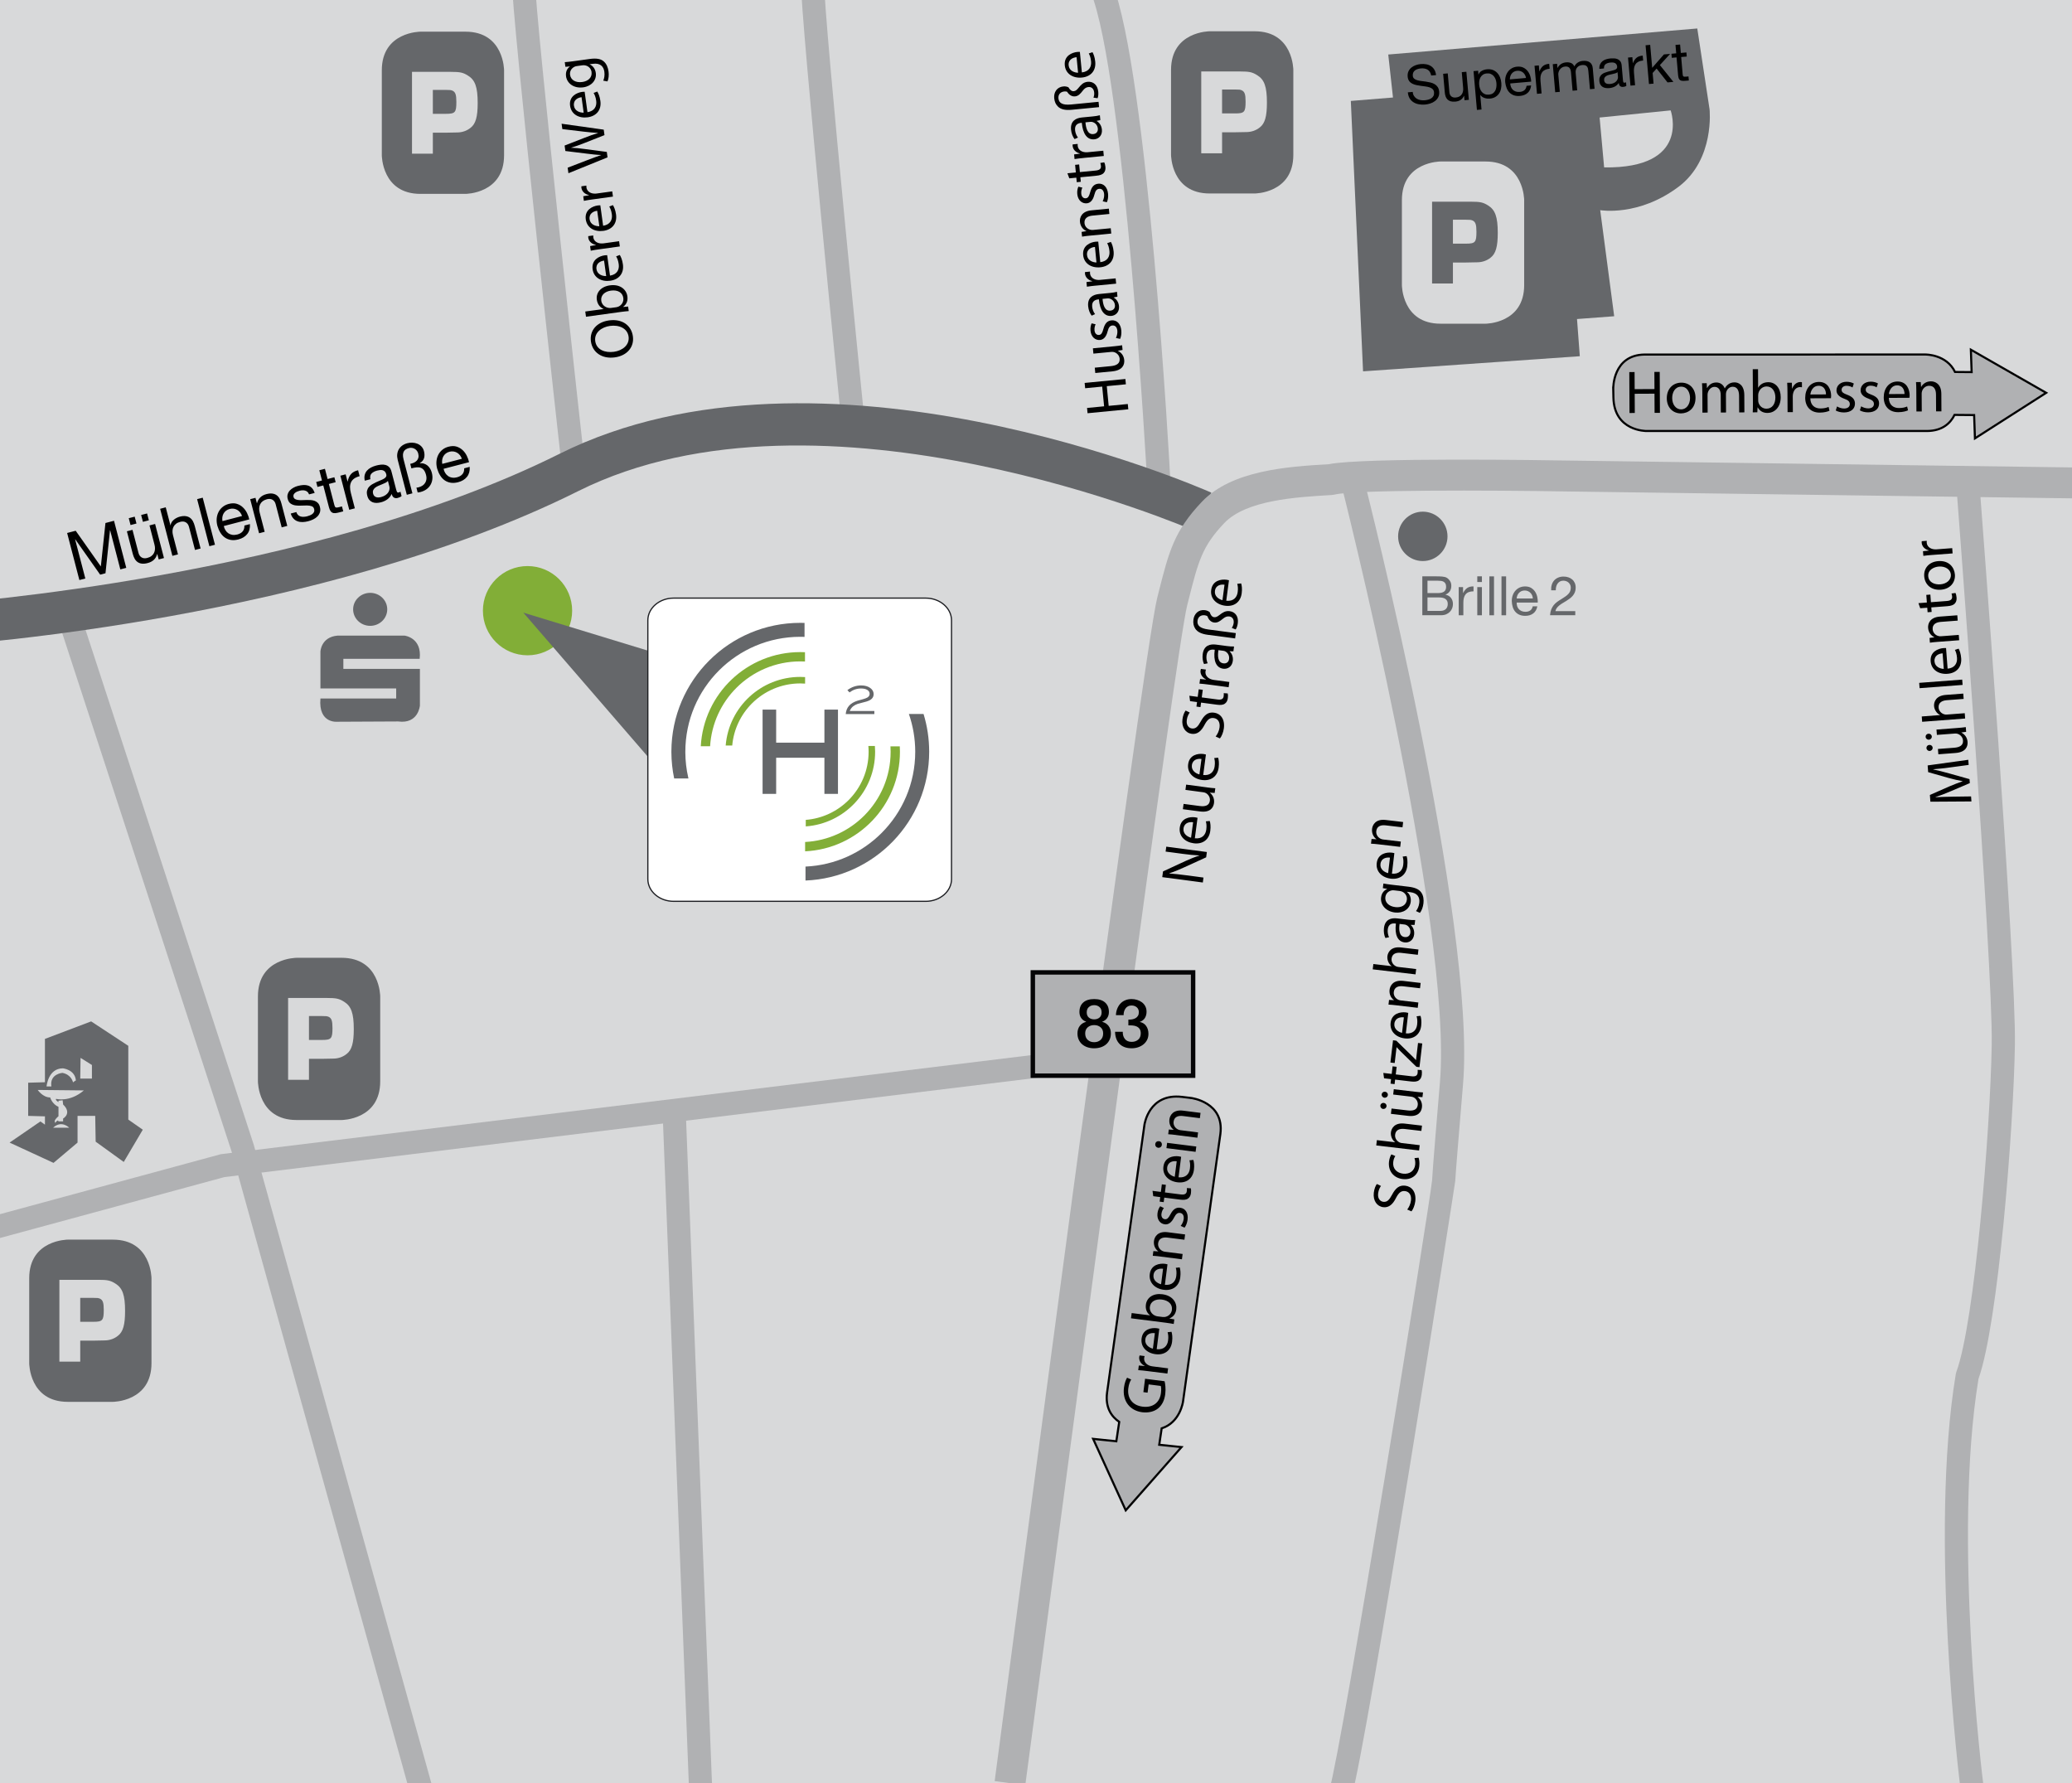 <svg xmlns="http://www.w3.org/2000/svg" xmlns:xlink="http://www.w3.org/1999/xlink" width="430" height="370" viewBox="0 0 430 370">
  <rect x="0" y="0" width="430" height="370" fill="#808080" stroke="none"/>
  <path fill="#D8D9DA" d="M-9.99-1.5l-.328 376.091 480.506-.66.34-375.133"/>
  <path fill="#B0B1B3" d="M174.947 90.96c-.3-3.064-8.77-86.548-8.77-95.439h4.81c0 8.66 8.673 94.225 8.747 94.972l-4.787.467z"/>
  <path fill="#B0B1B3" d="M86.912 378.584L48.05 238.9 11.68 127.605l4.572-1.494L52.65 237.5l38.89 139.773"/>
  <path fill="#B0B1B3" d="M116.677 97.824C116.302 94.494 106.2 3.574 106.2-4.48h4.81c0 7.785 10.354 100.95 10.446 101.763l-4.779.541z"/>
  <path fill="#B0B1B3" d="M238.076 100.123c-.025-.735-4.706-84.547-11.74-101.816l4.455-1.815c7.357 18.066 12 100.444 12.096 103.483l-4.811.148z"/>
  <path fill="#65676A" d="M-10.922 133.915l-.48-8.644c.625-.033 75.94-5.362 127.52-31.104 54.224-27.06 131.983 6.606 135.266 8.054l-3.489 7.92c-.771-.336-77.344-33.469-127.911-8.229-53.222 26.561-128.278 31.857-130.906 32.003z"/>
  <path d="M96.917 98.935c-.425.54-1.04.913-1.84 1.123-.567.146-1.08.18-1.543.107-.463-.074-.878-.24-1.246-.493-.37-.256-.68-.593-.94-1.012-.26-.414-.47-.893-.628-1.426-.14-.537-.188-1.05-.14-1.54.048-.492.178-.94.388-1.344.21-.407.497-.752.853-1.04.36-.29.78-.497 1.266-.62.63-.165 1.187-.17 1.67-.021.48.153.898.397 1.255.733.356.334.644.727.863 1.176.22.445.374.891.468 1.323l-5.29 1.378c.07.313.18.6.337.855.155.256.352.467.59.636.238.168.514.28.83.33.315.055.666.033 1.048-.067.493-.127.867-.35 1.122-.657.257-.31.373-.71.353-1.202l1.148-.3c.048.834-.137 1.521-.56 2.061m-1.464-4.469c-.17-.218-.365-.392-.59-.523-.225-.132-.47-.218-.74-.26s-.55-.025-.84.05c-.3.08-.56.204-.773.37-.21.167-.383.364-.51.593-.125.227-.206.474-.244.744-.037.268-.03.54.022.816l4.063-1.058c-.087-.266-.216-.512-.385-.73m-13.022-.224c.042-.366.148-.702.323-1.004.175-.303.41-.564.708-.784.3-.218.654-.38 1.064-.49.335-.086.688-.124 1.05-.111.364.012.707.085 1.026.214.32.128.605.32.85.575.247.254.423.58.526.979.135.521.143.99.025 1.413-.12.42-.417.78-.896 1.08l.003.026c.32-.044.616-.021.89.069.27.091.513.225.724.4.21.18.39.4.543.655.152.26.265.537.343.84.125.475.157.924.103 1.352-.053.431-.184.816-.39 1.168-.205.351-.48.65-.83.902-.348.25-.755.438-1.22.56-.21.055-.41.086-.604.097l-.258-1c.076 0 .158-.011.24-.024.084-.018.162-.035.235-.054.627-.163 1.08-.48 1.354-.938.273-.46.333-.991.177-1.593-.115-.446-.27-.79-.457-1.027-.19-.239-.41-.402-.668-.489-.256-.09-.546-.115-.868-.082-.323.037-.674.103-1.058.203l-.24-.931c.277-.054.535-.137.774-.247.238-.111.438-.255.598-.427.158-.173.267-.38.326-.626.058-.245.046-.52-.034-.83-.058-.22-.148-.413-.275-.578-.126-.167-.277-.3-.45-.403-.17-.101-.36-.168-.563-.203-.204-.033-.413-.023-.633.032-.238.062-.45.147-.634.261-.184.111-.33.258-.433.435-.104.178-.167.402-.185.67-.017.266.023.593.123.976l1.84 7.056-1.165.304-1.89-7.262c-.105-.41-.14-.797-.097-1.164m-2.44 5.938c-.226.109-.465.216-.716.314-.25.101-.504.204-.756.315-.253.109-.473.237-.66.383-.186.145-.32.322-.41.521-.09.205-.094.453-.02.744.053.19.133.346.244.457.112.115.24.194.386.242.143.05.304.072.483.065.176-.011.353-.035.525-.078.383-.101.7-.24.944-.415.248-.175.433-.366.567-.57.13-.204.21-.412.244-.62.034-.208.028-.395-.014-.56l-.307-1.188c-.117.146-.29.277-.51.391m2.554 3.137c-.3.08-.562.06-.783-.064-.222-.123-.382-.375-.482-.758-.22.466-.52.838-.9 1.117-.38.277-.815.482-1.31.61-.318.083-.627.128-.93.133-.298.005-.577-.045-.833-.147s-.48-.265-.67-.483c-.187-.219-.33-.504-.42-.86-.104-.403-.123-.75-.05-1.04.07-.292.194-.544.38-.764.18-.215.403-.403.67-.561.265-.157.54-.303.826-.435.304-.147.593-.274.873-.38.28-.107.52-.221.722-.336.206-.116.355-.247.452-.396.098-.146.12-.33.063-.548-.065-.255-.168-.45-.303-.577-.135-.13-.29-.218-.463-.262-.17-.042-.354-.052-.547-.032-.193.021-.382.057-.565.104-.492.126-.878.33-1.16.6-.278.272-.364.67-.255 1.2l-1.164.3c-.095-.442-.1-.834-.015-1.18.085-.342.24-.644.466-.9.227-.26.507-.476.84-.649.333-.177.696-.312 1.09-.415.32-.083.642-.145.967-.179.327-.037.638-.018.93.058.29.074.55.22.77.434.223.216.387.53.494.938l.948 3.638c.07.274.138.47.202.59.067.118.19.154.373.108.1-.027.214-.08.337-.16l.236.899c-.173.174-.437.305-.79.396M71.733 98.42l.386 1.49.03-.004c.13-.648.366-1.163.707-1.543.34-.38.825-.644 1.46-.787l.32 1.23c-.465.119-.845.29-1.14.5-.295.215-.512.47-.647.77-.136.297-.204.635-.204 1.01 0 .373.06.79.18 1.246l.818 3.146-1.163.304-1.84-7.073 1.096-.288-.003-.001zm-2.34.61l.267 1.024-1.408.366 1.143 4.395c.037.138.076.243.12.316.044.078.105.131.18.16.077.03.173.034.29.021.117-.017.27-.046.452-.096l.53-.138.268 1.028-.89.229c-.298.076-.562.124-.788.141-.226.013-.417-.016-.58-.09-.16-.078-.3-.204-.414-.391-.116-.184-.216-.439-.303-.77l-1.17-4.498-1.206.312-.267-1.029 1.202-.311-.55-2.12 1.163-.303.55 2.122 1.411-.368zm-7.543 7.83c.157.15.336.253.542.312.205.061.424.08.66.067.236-.01.47-.05.71-.11.18-.048.37-.114.562-.192.195-.08.366-.179.515-.293.15-.12.262-.261.334-.431.074-.17.08-.363.023-.583-.078-.303-.25-.5-.52-.597-.27-.094-.586-.145-.954-.15-.368-.007-.763.004-1.183.03-.42.027-.82.016-1.2-.038-.378-.053-.716-.178-1.01-.373-.296-.195-.5-.52-.62-.978-.094-.354-.093-.68 0-.98.09-.296.243-.56.452-.782.21-.224.462-.414.755-.573.295-.16.596-.28.908-.36.4-.104.78-.167 1.135-.188.354-.021.685.02.988.119.303.104.57.278.8.523.23.247.415.583.555 1.003l-1.164.302c-.08-.224-.188-.396-.326-.521-.14-.125-.3-.212-.48-.262-.18-.053-.366-.074-.563-.066s-.39.036-.583.088c-.174.046-.346.103-.516.177-.17.075-.32.164-.446.271-.13.106-.223.229-.286.367-.062.14-.07.3-.022.479.053.2.167.351.343.445.176.094.385.157.625.186.243.03.507.04.798.03.29-.014.578-.023.868-.03.31-.01.614-.008.916.011.302.02.58.075.833.168.253.095.477.239.667.432.19.193.33.458.418.796.113.43.116.81.013 1.136-.107.33-.28.618-.52.866-.244.25-.536.453-.878.616-.343.162-.69.29-1.048.383-.392.1-.775.158-1.152.168-.375.01-.727-.043-1.05-.16-.32-.112-.604-.303-.848-.567-.244-.261-.43-.608-.563-1.043l1.162-.304c.078.255.193.455.35.606m-8.83-3.564l.29 1.122.03-.008c.258-.979.913-1.61 1.962-1.883.464-.122.87-.158 1.21-.11.346.046.642.158.894.335.25.181.457.416.615.71.16.294.288.632.388 1.016l1.214 4.651-1.164.301-1.248-4.788c-.114-.44-.332-.75-.654-.94-.32-.19-.706-.225-1.154-.11-.354.094-.646.23-.88.404-.23.178-.407.39-.53.635-.12.245-.188.516-.204.808-.018.292.017.595.1.914l1.04 3.997-1.164.303-1.843-7.072 1.1-.284-.002-.001zm-1.71 7.516c-.424.537-1.037.91-1.84 1.122-.565.145-1.08.182-1.54.107-.464-.075-.88-.24-1.25-.495-.367-.252-.682-.59-.942-1.01-.258-.42-.466-.895-.625-1.43-.14-.54-.185-1.05-.14-1.54.048-.49.178-.938.39-1.343.21-.406.494-.753.855-1.04.357-.29.778-.495 1.26-.623.63-.16 1.187-.17 1.668-.018.483.152.904.396 1.256.732.355.337.643.727.862 1.176.22.45.377.894.47 1.326l-5.294 1.378c.07.312.185.597.34.854.152.257.35.468.587.636.237.167.512.276.83.333.315.054.665.031 1.05-.068.49-.128.863-.347 1.12-.657.257-.31.372-.71.35-1.203l1.15-.297c.053.833-.132 1.519-.557 2.06m-1.465-4.469c-.17-.22-.367-.396-.59-.526-.224-.13-.47-.217-.74-.26-.27-.04-.55-.024-.84.05-.3.078-.56.2-.775.37-.214.167-.384.363-.51.59-.126.229-.208.477-.246.745-.037.268-.03.543.023.819l4.062-1.06c-.086-.264-.217-.508-.386-.728m-7.775-3.072l2.543 9.766-1.16.304-2.545-9.767 1.162-.303zm-7.674 1.998L35.37 109l.028-.008c.032-.244.112-.46.238-.654.125-.189.276-.362.457-.51.18-.149.377-.278.59-.38.21-.105.42-.186.63-.24.464-.12.868-.158 1.213-.109.343.045.64.159.89.337.25.177.456.415.616.708.16.295.288.633.39 1.017l1.21 4.65-1.163.304-1.248-4.788c-.114-.436-.332-.75-.653-.939-.323-.19-.708-.227-1.154-.107-.356.093-.65.224-.88.404-.232.176-.408.39-.528.633-.122.247-.19.514-.208.805-.017.292.017.601.1.917l1.04 3.995-1.163.3-2.542-9.764 1.162-.303v-.002l-.001.003zm-1.463 10.812l-.292-1.124-.026.01c-.133.5-.363.903-.693 1.207-.33.308-.754.526-1.272.66-.464.123-.87.162-1.212.12-.342-.043-.64-.153-.888-.33-.25-.18-.458-.416-.616-.71-.16-.294-.288-.633-.39-1.016l-1.21-4.652 1.163-.302 1.246 4.788c.113.438.333.752.654.939.32.19.706.227 1.153.107.356-.093.65-.226.88-.404.23-.174.408-.386.527-.63.123-.248.192-.515.208-.806.015-.292-.017-.601-.102-.918l-1.04-3.995 1.165-.3 1.842 7.071-1.095.287v-.003l-.002.001zm-2.41-9.54l.37 1.423-1.232.32-.37-1.422 1.23-.32.002-.001zm-2.57.67l.37 1.42-1.232.32-.37-1.423 1.23-.318.002.001zm-12.24 2.924l5.215 7.406.956-9.014 1.778-.463 2.543 9.766-1.233.32-2.115-8.125-.028.006-.936 8.92-1.108.29-5.167-7.332-.03.007 2.12 8.126-1.234.318-2.542-9.765 1.778-.461h.003z"/>
  <path fill="#65676A" d="M322.036 121.344c.104-.351.271-.647.491-.9.225-.252.498-.45.832-.59.332-.146.711-.217 1.131-.217.35 0 .673.05.978.152.308.101.572.248.798.44.228.189.405.43.539.718.129.287.194.618.194.996 0 .353-.056.667-.164.937-.106.275-.254.521-.437.73-.185.218-.393.41-.623.586-.232.17-.477.337-.726.495-.25.154-.5.304-.745.45-.246.146-.479.304-.687.47-.207.164-.384.344-.53.537-.146.189-.242.41-.29.66h4.117v.848h-5.235c.038-.475.123-.88.258-1.214.131-.335.299-.626.502-.876s.434-.468.69-.656c.253-.188.521-.367.8-.53.34-.213.641-.407.896-.584.257-.176.47-.355.638-.535.172-.181.301-.379.387-.587.086-.21.131-.456.131-.737 0-.217-.041-.413-.121-.59-.086-.179-.199-.33-.336-.46-.144-.131-.307-.227-.492-.293-.188-.07-.391-.104-.6-.104-.277 0-.521.06-.721.176-.2.117-.359.271-.49.46-.13.188-.223.4-.277.641-.057.233-.08.476-.072.716h-.96c-.024-.408.015-.785.12-1.132m-3.846 5.936c-.437.334-.985.498-1.649.498-.47 0-.87-.074-1.213-.224-.347-.15-.634-.36-.865-.633-.233-.271-.41-.597-.526-.973-.115-.376-.183-.79-.195-1.231 0-.445.064-.853.201-1.221.136-.369.326-.691.572-.96.244-.273.534-.484.868-.635.337-.149.708-.226 1.106-.226.52 0 .951.106 1.293.319.343.217.617.49.826.82.207.332.35.695.43 1.086.08.393.111.766.096 1.12h-4.373c-.007.256.021.5.09.73.067.228.178.432.33.609.15.176.34.318.576.422.232.107.508.16.824.16.406 0 .74-.096 1-.282.262-.189.433-.477.515-.859h.95c-.128.656-.41 1.149-.85 1.479m-.231-3.753c-.09-.2-.206-.378-.354-.523-.146-.147-.319-.265-.521-.351-.199-.087-.42-.132-.662-.132-.25 0-.474.045-.672.13-.199.088-.372.208-.514.358-.147.149-.258.327-.34.525-.084.2-.135.414-.147.641h3.354c-.009-.226-.059-.44-.144-.648m-5.4 4.131h-.959v-8.071h.959v8.071zm-2.512 0h-.96v-8.071h.96v8.071zm-2.51 0h-.96v-5.845h.96v5.845zm-.96-8.073h.96v1.176h-.96v-1.176zm-2.952 2.228v1.229h.02c.236-.474.522-.824.86-1.05.341-.226.771-.332 1.29-.315v1.018c-.383 0-.71.053-.98.158-.27.104-.489.26-.659.463-.162.205-.284.452-.36.742s-.109.623-.109 1v2.602h-.965v-5.846l.903-.001zm-4.693 4.941c.478 0 .85-.129 1.117-.383.271-.258.399-.611.399-1.062 0-.267-.046-.484-.146-.656-.1-.174-.229-.31-.39-.413-.164-.1-.351-.172-.562-.214s-.431-.062-.655-.062h-2.455v2.793h2.69v-.003zm-.834-7.169c.174 0 .357 0 .56.007.2.004.396.014.595.032.196.019.378.047.551.085.164.038.31.094.435.171.263.156.485.376.67.654.187.28.278.622.278 1.03 0 .428-.104.8-.312 1.113-.208.312-.504.544-.887.693v.023c.496.104.877.33 1.14.678.265.351.396.771.396 1.268 0 .292-.055.579-.157.859-.104.278-.263.527-.47.74-.207.215-.465.39-.771.521s-.657.195-1.055.195h-3.9v-8.073h2.929v.004h-.002zm.291 3.472c.613 0 1.051-.108 1.316-.325.27-.21.402-.535.402-.963 0-.287-.043-.512-.137-.68-.094-.165-.216-.29-.373-.385-.156-.09-.34-.149-.547-.176-.209-.024-.431-.04-.662-.04h-2.147v2.568h2.149-.001z"/>
  <path fill="#B0B1B3" d="M280.484 372.837l-4.62-1.341c2.77-9.55 20.778-121.046 21.335-126.594.07-1.84 1.256-15.907 1.626-20.29 2.756-32.593-20.421-123.913-20.653-124.83l4.662-1.19c.965 3.783 23.609 93.028 20.785 126.425-.612 7.246-1.594 19.092-1.615 20.04 0 .476-18.234 116.454-21.52 127.78z"/>
  <path fill="#B0B1B3" d="M406.811 370.786c-.055-.359-6.521-52.054-.924-85.685l.115-.438c3.812-10.312 7.04-50.203 7.338-67.88.28-16.683-7.292-115.395-7.369-116.39l4.797-.37c.312 4.074 7.666 99.937 7.383 116.84-.295 17.446-3.457 57.753-7.555 69.243-5.41 32.795.918 83.604.975 83.955l-4.76.726v-.001z"/>
  <path fill="#B0B1B3" d="M-10.388 259.704l-.172-4.896 56.377-15.312 181.583-22.19.584 4.772-181.42 22.17"/>
  <path fill="#82AE37" stroke="#82AE37" stroke-width=".5" d="M109.477 135.725c4.978 0 9.01-4.034 9.01-9.011 0-4.972-4.032-9.006-9.01-9.006-4.972 0-9.01 4.032-9.01 9.005 0 4.976 4.038 9.011 9.01 9.012"/>
  <path fill="#65676A" d="M61.54 198.745s-8.012 0-8.012 8.013v17.631s0 8.015 8.013 8.015h9.35s8.014 0 8.014-8.014v-17.634s0-8.013-8.014-8.013h-9.35l-.001.002z"/>
  <path fill="#D8D9DA" d="M64.12 215.79v-4.96h2.728c.87 0 .99.023 1.332.15.626.279.82.84.82 2.342 0 2.188-.243 2.468-2.176 2.468H64.12zm-4.328 8.27h4.327v-4.354h2.583c.484 0 1.328-.022 2.562-.05.992-.024 1.93-.354 2.682-.968 1.066-.815 1.475-2.294 1.475-5.143 0-3.307-.532-4.784-2.03-5.699-1.014-.638-1.644-.766-3.504-.766H59.79v16.976l.002.004z"/>
  <path fill="#B0B1B3" d="M143.028 372.168l-5.526-141.555 4.807-.146 5.524 141.551"/>
  <path fill="#65676A" d="M295.27 116.418c2.83 0 5.129-2.296 5.129-5.125s-2.299-5.123-5.127-5.123-5.123 2.294-5.123 5.123c0 2.83 2.295 5.125 5.123 5.125"/>
  <defs>
    <path id="a" d="M66.035 123.016h21.58v27.264h-21.58z"/>
  </defs>
  <clipPath id="b">
    <use xlink:href="#a" overflow="visible"/>
  </clipPath>
  <path clip-path="url(#b)" fill="#65676A" d="M66.5 144.944h15.718v-2.09h-15.72V135.2s.117-3.017 3.54-3.308h13.92s3.656.406 3.134 4.815H71.257v2.086h15.886v7.601s-.284 3.885-4.518 3.307l-12.588.061c0-.001-4.002.459-3.537-4.818"/>
  <defs>
    <path id="c" d="M66.035 123.016h21.58v27.264h-21.58z"/>
  </defs>
  <clipPath id="d">
    <use xlink:href="#c" overflow="visible"/>
  </clipPath>
  <path clip-path="url(#d)" fill="#65676A" d="M80.363 126.44c0 1.89-1.585 3.422-3.538 3.422-1.955 0-3.54-1.533-3.54-3.423 0-1.891 1.585-3.423 3.54-3.423 1.953 0 3.538 1.529 3.538 3.42"/>
  <path fill="#65676A" d="M14.074 257.223s-8.012 0-8.012 8.012v17.633s0 8.014 8.012 8.014h9.348s8.016 0 8.016-8.013v-17.633s0-8.012-8.016-8.012l-9.348-.001z"/>
  <path fill="#D8D9DA" d="M16.652 274.268v-4.96h2.73c.87 0 .99.023 1.33.149.627.282.822.84.822 2.343 0 2.19-.244 2.471-2.177 2.471h-2.705v-.003zm-4.327 8.27h4.327v-4.353h2.586c.482 0 1.327-.023 2.56-.05.993-.024 1.934-.355 2.685-.969 1.064-.812 1.474-2.293 1.474-5.14 0-3.311-.53-4.784-2.03-5.7-1.015-.637-1.644-.764-3.504-.764h-8.098v16.976z"/>
  <path fill="#65676A" d="M1.99 237.088l9.12 4.21 4.983-4.21v-5.547h3.667l.094 5.356 5.827 4.21 3.95-6.694-3.006-2.1v-15.309l-7.71-5.066-9.59 3.633v8.992l-3.478.098v6.884l3.48.098v1.722l-.943-.668"/>
  <path fill="#D8D9DA" d="M16.715 219.508l2.363 1.478v2.82h-2.425"/>
  <path fill="#D8D9DA" d="M11.03 233.995h3.33s-1.582-1.638-3.33 0"/>
  <path fill="#D8D9DA" d="M12.138 231.616s-.958.78-.766 1.168c.192.39.192.292.192.292-.192-.292.48-.582.48-.582l.094.193h.958v-.586s1.915-1.067 0-2.92c0-.101-.097-.876-.097-.876l-.863.096v.293s-.766-.484-.479-.682c0 0 2.778.779 5.748-1.75l-9.578-.099s1.053 1.559 2.584 1.559c0 0 .385 1.362 1.726 1.949v1.948l.002-.002v-.001z"/>
  <path fill="#D8D9DA" d="M7.166 225.438h2.496s.3-3.76 3.396-3.76c-.1 0 2.496.189 2.695 2.537 0-.095-.6.375-.6.375s-.298-1.597-2.196-1.97c0 0-2.696.188-2.296 2.82h7.49H7.167l-.001-.002z"/>
  <path fill="#65676A" d="M87.25 6.573s-8.013 0-8.013 8.013v17.628s0 8.016 8.012 8.016h9.347s8.014 0 8.014-8.018V14.586s0-8.013-8.013-8.013h-9.35.003z"/>
  <path fill="#D8D9DA" d="M89.827 23.618v-4.962h2.73c.872 0 .992.026 1.332.15.625.282.82.84.82 2.344 0 2.188-.244 2.468-2.177 2.468h-2.705zM85.5 31.885h4.327v-4.351h2.587c.482 0 1.327-.022 2.562-.05.992-.024 1.93-.355 2.682-.966 1.065-.816 1.476-2.293 1.476-5.141 0-3.31-.532-4.787-2.032-5.699-1.014-.639-1.643-.766-3.502-.766h-8.098v16.97H85.5v.003z"/>
  <path fill="#65676A" d="M251.038 6.49s-8.013 0-8.013 8.013v17.63s0 8.014 8.013 8.014h9.351s8.014 0 8.014-8.014v-17.63s0-8.013-8.014-8.013h-9.351z"/>
  <path fill="#D8D9DA" d="M253.616 23.535v-4.96h2.729c.87 0 .99.024 1.33.152.629.281.82.838.82 2.34 0 2.188-.24 2.468-2.174 2.468h-2.705zm-4.325 8.27h4.327V27.45h2.587c.48 0 1.33-.024 2.562-.048.989-.026 1.933-.356 2.683-.967 1.062-.815 1.475-2.29 1.475-5.141 0-3.306-.53-4.784-2.03-5.697-1.015-.641-1.642-.767-3.5-.767h-8.1V31.8l-.004.005z"/>
  <path fill="#B0B1B3" d="M212.778 370.425l-6.358-.851c1.19-8.913 30.717-233.646 33.743-245.556l.28-1.107c2.144-8.46 3.218-12.707 8.949-18.76 6.234-6.582 17.813-7.325 26.371-7.83 7.114-1.436 45.329-.83 49.729-.755l144.548 1.973-.1 6.413-144.555-1.97c-16.594-.283-44.402-.36-48.406.642l-.59.09c-7.509.442-17.791 1.048-22.341 5.851-4.584 4.84-5.35 7.857-7.39 15.925l-.28 1.113c-2.351 9.243-23.532 169.46-33.603 244.826v-.002l.003-.002z"/>
  <path fill="#B0B1B3" d="M214.34 201.77h33.266v21.437H214.34V201.77z"/>
  <path fill="none" stroke="#050507" stroke-width=".923" d="M214.34 201.77h33.266v21.437H214.34V201.77z"/>
  <path d="M227.072 217.52c-.496 0-.956-.07-1.381-.21-.426-.141-.793-.345-1.103-.61s-.55-.592-.724-.976-.26-.813-.26-1.29c0-.617.162-1.138.483-1.559.322-.421.761-.7 1.312-.84v-.03c-.447-.168-.791-.427-1.029-.776-.24-.354-.357-.767-.357-1.243 0-.842.264-1.498.791-1.97.53-.474 1.284-.71 2.266-.71s1.738.236 2.267.71c.528.472.793 1.128.793 1.97 0 .478-.118.89-.356 1.242-.237.35-.582.607-1.029.776v.028c.55.14.986.42 1.311.84.322.42.483.94.483 1.561 0 .476-.086.905-.261 1.29-.172.383-.412.708-.721.975-.31.267-.677.47-1.101.61-.427.14-.888.21-1.384.21v.002zm0-1.263c.533 0 .978-.157 1.332-.477.355-.319.533-.767.533-1.347 0-.542-.178-.967-.533-1.271-.354-.304-.799-.456-1.332-.456s-.977.152-1.332.456-.533.729-.533 1.271c0 .58.178 1.027.533 1.347s.8.477 1.332.477zm0-7.688c-.43 0-.795.128-1.094.385-.301.258-.451.63-.451 1.115 0 .468.146.826.438 1.073.29.248.658.372 1.107.372s.818-.124 1.107-.372c.291-.247.436-.605.436-1.073 0-.485-.15-.857-.448-1.115-.3-.257-.665-.386-1.095-.385z"/>
  <path d="M234.17 211.57c.264.01.525-.008.787-.055s.495-.13.7-.245c.206-.117.372-.278.5-.484.125-.205.188-.458.188-.758 0-.42-.144-.757-.429-1.01-.285-.252-.651-.38-1.103-.38-.279 0-.522.058-.729.17-.207.111-.375.264-.512.455-.136.191-.236.406-.3.646-.067.237-.096.483-.086.735h-1.6c.02-.478.107-.918.268-1.325s.375-.76.651-1.06c.276-.301.61-.532 1.003-.7.393-.17.838-.253 1.332-.253.385 0 .76.056 1.131.168.369.111.699.275.995.489.294.217.53.49.708.82s.268.714.268 1.146c0 .496-.112.928-.338 1.298-.225.37-.573.638-1.051.807v.027c.562.111 1 .39 1.312.835.313.443.47.983.47 1.62 0 .468-.094.887-.279 1.256-.188.37-.44.683-.759.939-.317.258-.688.455-1.106.597-.42.14-.864.21-1.332.21-.57 0-1.068-.083-1.494-.246-.426-.164-.78-.396-1.065-.694-.286-.3-.505-.66-.653-1.08-.149-.42-.229-.89-.237-1.402h1.598c-.021.6.128 1.097.442 1.493.312.398.783.598 1.41.598.531 0 .978-.15 1.34-.455.361-.305.539-.737.539-1.298 0-.385-.075-.688-.225-.912-.15-.226-.347-.396-.591-.512-.241-.117-.516-.19-.819-.219-.305-.027-.615-.037-.934-.027v-1.194z"/>
  <path fill="#65676A" d="M282.875 77.053l-2.54-56.11 8.75-.71-.983-8.92 64.133-5.403 2.551 16.784s1.125 10.386-6.445 16.067c-8.324 6.25-16.253 4.845-16.253 4.845l2.903 22.014-7.715.58.58 7.714-44.981 3.139z"/>
  <path fill="none" d="M234.257 85.945l-9.03-93.24"/>
  <path d="M225.598 84.65l3.536-.342-.396-4.091-3.538.344-.106-1.103 8.455-.819.104 1.104-3.965.384.396 4.091 3.964-.386.106 1.094-8.455.819-.102-1.093v-.002h.001z"/>
  <path d="M231.221 71.85c.627-.061 1.18-.126 1.649-.21l.096.979-.985.16.006.023c.518.241 1.22.819 1.324 1.897.09.955-.326 2.148-2.459 2.356l-3.55.344-.106-1.105 3.361-.325c1.154-.114 1.899-.54 1.801-1.544-.069-.74-.635-1.205-1.144-1.358-.17-.05-.374-.066-.575-.047l-3.727.359-.104-1.102 4.413-.427-.002.001.002-.001z"/>
  <path d="M231.584 70.125c.182-.347.352-.945.3-1.498-.079-.803-.518-1.14-1.021-1.092-.525.05-.783.394-1.006 1.238-.283 1.128-.836 1.702-1.562 1.771-.98.096-1.857-.617-1.984-1.922-.06-.615.065-1.172.233-1.529l.83.199c-.128.252-.286.71-.229 1.274.06.653.475.979.926.937.5-.05.691-.434.916-1.255.301-1.094.772-1.685 1.678-1.772 1.064-.104 1.9.651 2.04 2.094.062.666-.04 1.297-.25 1.75l-.871-.195z"/>
  <path d="M231.895 61.555l-.758.159.004.04c.51.292 1 .904 1.084 1.769.119 1.229-.687 1.939-1.562 2.025-1.469.141-2.395-1.087-2.61-3.434l-.126.012c-.502.047-1.392.273-1.27 1.515.054.564.285 1.138.603 1.537l-.702.321c-.373-.47-.658-1.177-.732-1.943-.18-1.857 1.046-2.431 2.263-2.551l2.271-.22c.526-.05 1.039-.125 1.445-.24l.098 1.005v.003l-.008.002zm-3.084.463c.094 1.207.44 2.554 1.617 2.439.717-.069 1.01-.58.953-1.144-.076-.79-.627-1.244-1.16-1.37-.113-.025-.242-.04-.354-.028l-1.055.103h-.001z"/>
  <path d="M227.455 59.258c-.717.07-1.33.143-1.891.233l-.092-.964 1.188-.154-.006-.05c-.842-.196-1.42-.81-1.49-1.55-.014-.127-.012-.216.006-.32l1.04-.1c-.013.116-.015.229 0 .38.075.78.718 1.272 1.56 1.343.154.01.332.021.521 0l3.237-.312.105 1.093-4.178.405v-.004z"/>
  <path d="M228.34 54.4c1.49-.17 2.014-1.185 1.905-2.288-.076-.79-.261-1.253-.476-1.65l.77-.265c.213.373.48 1.017.57 1.984.18 1.869-.94 3.105-2.771 3.283-1.833.178-3.38-.76-3.55-2.529-.193-1.982 1.5-2.681 2.615-2.787.227-.022.404-.016.519-.013l.418 4.265zm-1.104-3.16c-.704.055-1.769.46-1.646 1.703.108 1.116 1.186 1.506 1.958 1.52l-.312-3.223z"/>
  <path d="M226.198 48.892c-.628.06-1.14.123-1.64.208l-.096-.979.997-.16v-.024c-.606-.245-1.239-.895-1.337-1.897-.082-.84.293-2.193 2.376-2.396l3.624-.351.105 1.104-3.5.34c-.98.094-1.761.536-1.658 1.578.07.728.641 1.242 1.271 1.37.146.037.335.044.522.025l3.65-.352.106 1.104-4.427.433.002-.002.005-.001z"/>
  <path d="M228.838 41.768c.182-.348.352-.946.301-1.498-.08-.804-.518-1.141-1.021-1.092-.525.05-.784.393-1.007 1.236-.282 1.13-.836 1.703-1.561 1.773-.98.095-1.859-.618-1.984-1.922-.061-.615.062-1.172.229-1.53l.83.2c-.128.25-.286.71-.229 1.273.062.653.475.98.926.938.504-.05.693-.435.92-1.255.297-1.093.77-1.684 1.675-1.771 1.065-.103 1.899.652 2.04 2.094.062.665-.04 1.297-.25 1.748l-.869-.194z"/>
  <path d="M221.525 35.955l1.744-.17-.153-1.58.84-.08.151 1.58 3.273-.317c.753-.073 1.158-.328 1.1-.942-.026-.288-.086-.498-.138-.633l.822-.13c.11.205.204.537.246.964.05.514-.073.943-.351 1.235-.295.347-.822.511-1.539.58l-3.311.32.09.942-.84.082-.09-.94-1.456.14-.392-1.05.004-.001z"/>
  <path d="M224.891 32.776c-.715.07-1.328.142-1.891.232l-.092-.968 1.188-.153-.005-.051c-.84-.197-1.42-.812-1.487-1.553-.016-.126-.011-.215.006-.318l1.039-.102c-.014.116-.016.23 0 .38.076.778.719 1.272 1.561 1.342.154.011.332.021.52 0l3.238-.312.105 1.092-4.18.406v.003l-.002.002z"/>
  <path d="M228.346 24.917l-.756.162.003.036c.511.292 1 .904 1.083 1.771.12 1.229-.686 1.939-1.562 2.023-1.469.144-2.396-1.084-2.609-3.43l-.127.012c-.502.05-1.393.274-1.27 1.515.054.564.285 1.138.603 1.537l-.703.322c-.375-.47-.659-1.177-.733-1.943-.18-1.855 1.045-2.43 2.261-2.548l2.272-.22c.526-.05 1.039-.126 1.445-.243l.098 1.005-.005.001zm-3.082.464c.092 1.21.438 2.556 1.616 2.44.716-.07 1.007-.58.952-1.143-.076-.79-.626-1.243-1.158-1.37-.115-.025-.244-.04-.355-.027l-1.055.1z"/>
  <path d="M228.086 22.23l-5.67.548c-1.43.14-2.268-.123-2.82-.625-.475-.437-.746-1.017-.82-1.784-.113-1.193.537-2.307 1.904-2.439.44-.04.844.069 1.057.189.293.54.679.844 1.104.803.431-.04.668-.316 1.03-.744.454-.551.93-1.117 1.835-1.205 1.181-.114 2.077.659 2.212 2.054.045.462.02.97-.135 1.353l-.86-.12c.134-.34.188-.701.15-1.077-.078-.804-.597-1.184-1.175-1.127-.525.05-.854.312-1.227.803-.447.576-.867 1.073-1.57 1.14-.642.063-1.229-.285-1.649-.966-.16-.048-.341-.082-.554-.06-.864.083-1.315.659-1.24 1.437.094.966.822 1.44 2.604 1.271l5.721-.557.107 1.104-.002.002h-.002z"/>
  <path d="M224.523 15.028c1.49-.17 2.014-1.182 1.906-2.286-.078-.79-.261-1.254-.478-1.65l.771-.265c.213.372.479 1.019.571 1.983.181 1.87-.94 3.104-2.771 3.282-1.832.178-3.379-.762-3.549-2.529-.193-1.983 1.5-2.678 2.614-2.787.228-.022.404-.015.519-.013l.414 4.265h.003zm-1.102-3.158c-.702.055-1.767.46-1.646 1.703.107 1.117 1.187 1.506 1.957 1.52l-.31-3.223h-.001z"/>
  <path fill="none" d="M131.795 74.088l-12.783-92.8"/>
  <path d="M126.37 66.488c2.898-.4 4.676 1.15 4.972 3.297.306 2.222-1.202 4.021-3.75 4.37-2.672.37-4.648-1.05-4.958-3.297-.316-2.298 1.24-4.026 3.736-4.37zm1.038 6.51c1.798-.247 3.274-1.441 3.04-3.152-.238-1.724-1.958-2.48-3.868-2.217-1.673.23-3.3 1.346-3.05 3.154.246 1.798 2.03 2.468 3.878 2.215z"/>
  <path d="M130.48 64.55c-.415.034-1.03.093-1.566.167l-7.304 1.007-.15-1.086 3.797-.523-.004-.025c-.728-.297-1.26-.936-1.395-1.907-.207-1.5.896-2.733 2.732-2.974 2.16-.298 3.422.915 3.608 2.264.12.875-.12 1.619-.857 2.18l.007.037 1.006-.086.13.946h-.004zm-2.578-.8c.138-.02.27-.062.393-.105.732-.317 1.17-1.026 1.06-1.825-.16-1.15-1.19-1.708-2.576-1.517-1.214.167-2.164.934-2 2.105.1.75.71 1.376 1.577 1.486.13.008.284.025.458 0l1.087-.146.001.002z"/>
  <path d="M126.592 57.19c1.482-.23 1.963-1.265 1.812-2.362-.108-.787-.31-1.243-.542-1.63l.76-.295c.228.362.52.996.65 1.958.257 1.86-.813 3.14-2.636 3.394-1.823.25-3.407-.625-3.65-2.385-.27-1.974 1.392-2.737 2.503-2.89.223-.03.4-.03.515-.034l.588 4.244zm-1.23-3.113c-.7.084-1.746.532-1.576 1.771.153 1.109 1.244 1.456 2.018 1.439l-.442-3.21z"/>
  <path d="M124.475 51.71c-.71.099-1.32.195-1.878.311l-.132-.96 1.18-.202-.006-.05c-.85-.164-1.454-.755-1.556-1.49-.017-.126-.017-.216-.006-.32l1.036-.142c-.01.116-.006.229.014.38.106.774.77 1.243 1.614 1.278.153.005.33.006.52-.021l3.22-.444.15 1.087-4.16.573h.004z"/>
  <path d="M125.166 46.846c1.482-.23 1.963-1.264 1.812-2.36-.108-.788-.31-1.244-.542-1.63l.76-.297c.228.359.52.995.652 1.956.256 1.859-.814 3.14-2.637 3.392-1.82.25-3.405-.625-3.647-2.386-.27-1.974 1.392-2.736 2.503-2.891.225-.029.403-.029.517-.032l.583 4.246-.001.002zm-1.23-3.113c-.7.083-1.747.532-1.576 1.77.153 1.11 1.244 1.456 2.018 1.44l-.442-3.21z"/>
  <path d="M123.05 41.367c-.71.098-1.322.195-1.88.311l-.13-.961 1.18-.201-.007-.051c-.85-.164-1.452-.755-1.554-1.489-.02-.126-.02-.217-.008-.32l1.036-.142c-.01.115-.007.229.013.38.108.773.77 1.243 1.615 1.277.153.008.33.009.52-.02l3.22-.442.15 1.086-4.157.574h.002v-.002z"/>
  <path d="M126.086 32.65l-8.12 3.294-.16-1.148 4.12-1.586c1.016-.395 2.033-.764 2.824-1.025l-.003-.024c-.856-.021-1.89-.146-3.017-.284l-4.4-.54-.157-1.135 4.13-1.61c.965-.376 1.933-.737 2.803-.983l-.004-.025c-.948-.046-1.917-.154-3.002-.272l-4.398-.526-.153-1.11 8.742 1.227.156 1.136-4.237 1.667c-1.037.41-1.836.697-2.67.926l.003.025c.857.035 1.707.108 2.836.27l4.55.596.156 1.135.001-.008z"/>
  <path d="M121.918 23.28c1.483-.23 1.964-1.264 1.812-2.362-.108-.787-.31-1.243-.542-1.63l.76-.296c.228.362.52.997.65 1.958.257 1.86-.813 3.14-2.636 3.392-1.823.25-3.407-.623-3.65-2.385-.27-1.973 1.393-2.735 2.503-2.89.225-.03.403-.03.517-.033l.586 4.246zm-1.23-3.113c-.7.083-1.746.532-1.576 1.771.153 1.109 1.244 1.456 2.018 1.439l-.442-3.21z"/>
  <path d="M117.206 12.898c.44-.035.93-.077 1.667-.178l3.508-.483c1.388-.19 2.275-.034 2.88.479.63.513.92 1.338 1.027 2.101.1.723.035 1.546-.222 2.08l-.875-.16c.193-.435.332-1.09.23-1.84-.156-1.123-.856-1.865-2.38-1.655l-.673.093.003.023c.608.26 1.146.848 1.276 1.784.207 1.498-.918 2.748-2.592 2.979-2.048.28-3.393-.895-3.584-2.28-.145-1.05.326-1.699.79-2.029l-.004-.025-.918.076-.133-.965zm2.54.807c-.186.025-.347.061-.49.132-.61.287-1.06.896-.95 1.695.145 1.05 1.135 1.677 2.533 1.484 1.184-.164 2.087-.9 1.924-2.086-.093-.676-.602-1.229-1.333-1.367-.195-.038-.41-.034-.6-.008l-1.084.15z"/>
  <path fill="#B0B1B3" stroke="#000" stroke-width=".436" d="M247.178 227.83l-1.865-.223c-6.945-.825-7.812 5.812-7.812 5.812l-7.75 55.533c-.418 3.188.97 5.03 2.521 6.09l-.601 4.023-4.812-.5 6.765 14.828 11.575-13.123-4.627-.48.51-3.41c3.861-1.234 4.428-5.55 4.428-5.55l7.752-55.536c.866-6.637-6.08-7.464-6.08-7.464h-.004z"/>
  <path fill="none" d="M409.188 167.08l-4.231-55.785"/>
  <path d="M404.85 159.22c-1.175.152-2.59.335-3.645.401l.003.038c1.015.215 2.097.485 3.298.824l4.225 1.185.063.827-3.93 1.676c-1.164.493-2.232.915-3.22 1.23l.002.023c1.058-.055 2.479-.1 3.758-.119l3.65-.051.076 1.043-8.516.055-.105-1.396 3.985-1.756c1.017-.43 1.925-.79 2.788-1.07l-.004-.038c-.869-.149-1.821-.38-2.92-.676l-4.209-1.196-.107-1.395 8.43-1.17.082 1.067-3.704.498z"/>
  <path d="M400.309 153.488c-.353.027-.66-.23-.688-.58-.026-.353.229-.637.594-.665.341-.024.66.205.688.568.027.38-.256.652-.596.68v-.002l.002-.001zm.175 2.338c-.354.027-.662-.24-.69-.593-.024-.353.229-.637.597-.665.34-.025.659.204.688.568.026.378-.255.664-.595.69zm5.821-4.778c.627-.047 1.18-.102 1.654-.175l.072.98-.988.137.002.025c.512.253 1.2.845 1.283 1.926.07.957-.37 2.14-2.506 2.303l-3.559.271-.084-1.105 3.368-.255c1.156-.087 1.91-.5 1.833-1.504-.057-.743-.609-1.22-1.115-1.383-.171-.051-.373-.073-.574-.059l-3.731.282-.084-1.104 4.424-.338.002-.002.003.001z"/>
  <path d="M398.902 149.772l-.084-1.106 3.795-.288v-.024c-.33-.15-.627-.408-.84-.733-.215-.312-.371-.689-.4-1.105-.062-.817.34-2.163 2.439-2.322l3.621-.274.082 1.106-3.494.265c-.979.072-1.781.5-1.703 1.543.054.715.601 1.243 1.218 1.398.155.05.319.05.534.036l3.67-.278.084 1.104-8.924.678h.002z"/>
  <path d="M398.372 142.797l-.084-1.104 8.923-.676.086 1.104-8.925.676z"/>
  <path d="M404.184 138.75c1.493-.138 2.037-1.14 1.953-2.246-.06-.792-.234-1.26-.439-1.659l.775-.25c.205.376.457 1.026.53 1.994.142 1.87-1.005 3.083-2.84 3.224-1.835.14-3.362-.833-3.497-2.605-.15-1.985 1.557-2.646 2.675-2.731.229-.018.406-.006.522-.002l.322 4.273v.002h-.001zm-1.038-3.182c-.705.04-1.775.424-1.681 1.67.083 1.118 1.15 1.53 1.925 1.56l-.244-3.23z"/>
  <path d="M402.154 133.184c-.627.048-1.144.1-1.643.174l-.072-.98 1-.14-.006-.023c-.6-.258-1.22-.92-1.295-1.925-.063-.84.34-2.187 2.426-2.345l3.633-.275.082 1.105-3.506.266c-.98.076-1.771.5-1.69 1.546.056.73.612 1.257 1.243 1.397.14.04.33.05.52.036l3.656-.278.084 1.107-4.436.336v-.002l.004.001z"/>
  <path d="M398.135 125.154l1.747-.132-.12-1.583.844-.066.119 1.583 3.28-.25c.753-.056 1.165-.303 1.12-.92-.023-.288-.078-.498-.126-.634l.823-.114c.104.207.191.54.226.97.04.515-.094.94-.376 1.228-.303.34-.835.494-1.55.548l-3.32.25.072.943-.842.062-.07-.939-1.458.109-.369-1.055z"/>
  <path d="M402.238 116.43c2.25-.17 3.348 1.313 3.46 2.784.124 1.646-.985 3.008-2.908 3.153-2.036.154-3.33-1.087-3.46-2.771-.132-1.747 1.048-3.025 2.908-3.166zm.43 4.822c1.33-.1 2.277-.942 2.196-2.023-.08-1.057-1.134-1.773-2.503-1.67-1.03.08-2.297.694-2.197 2 .1 1.307 1.35 1.779 2.504 1.693z"/>
  <path d="M401.042 115.147c-.717.054-1.33.114-1.894.193l-.073-.965 1.19-.13-.006-.05c-.837-.214-1.4-.84-1.458-1.583-.01-.124-.004-.214.015-.316l1.043-.08c-.02.115-.021.23-.01.381.061.779.69 1.288 1.53 1.376.153.014.33.025.522.012l3.24-.246.082 1.093-4.183.317v-.002z"/>
  <path fill="none" d="M249.49 184.125l8.807-66.612"/>
  <path d="M249.624 183.12l-8.422-1.114.157-1.187 4.615-2.138c1.07-.494 2.021-.865 2.938-1.15l-.01-.027c-1.139-.05-2.166-.159-3.48-.333l-3.523-.466.138-1.023 8.423 1.112-.146 1.101-4.627 2.109c-1.016.463-2.053.898-3.02 1.202l.007.04c1.07.077 2.087.188 3.485.372l3.6.476-.136 1.024.001.002z"/>
  <path d="M247.964 173.944c1.49.17 2.229-.697 2.374-1.797.104-.787.03-1.28-.09-1.716l.811-.08c.125.41.236 1.1.109 2.06-.246 1.862-1.618 2.812-3.439 2.57-1.826-.24-3.123-1.505-2.891-3.268.262-1.975 2.066-2.27 3.182-2.123.225.03.396.077.506.104l-.562 4.25zm-.36-3.328c-.699-.104-1.824.05-1.99 1.288-.145 1.112.816 1.735 1.566 1.923l.424-3.211z"/>
  <path d="M250.555 163.394c.625.083 1.176.143 1.655.168l-.13.975-.995-.067-.003.022c.45.353 1.003 1.074.859 2.148-.125.949-.799 2.02-2.924 1.736l-3.537-.468.146-1.1 3.35.441c1.15.152 1.971-.095 2.104-1.095.101-.737-.349-1.317-.81-1.582-.15-.084-.349-.148-.549-.175l-3.709-.49.145-1.1 4.398.584v.003z"/>
  <path d="M249.7 160.813c1.489.17 2.229-.697 2.374-1.797.104-.787.029-1.28-.09-1.717l.81-.083c.125.41.237 1.101.11 2.061-.246 1.863-1.618 2.812-3.442 2.572-1.823-.242-3.12-1.509-2.887-3.271.26-1.975 2.067-2.27 3.18-2.123.226.03.396.078.507.105l-.562 4.25v.003zm-.36-3.328c-.699-.105-1.824.05-1.99 1.288-.145 1.111.815 1.734 1.565 1.923l.425-3.211z"/>
  <path d="M252.283 152.825c.363-.448.708-1.127.808-1.876.147-1.114-.353-1.84-1.2-1.954-.789-.104-1.3.286-1.887 1.365-.668 1.31-1.492 2.065-2.68 1.91-1.312-.175-2.145-1.391-1.928-3.027.112-.862.396-1.46.658-1.807l.846.417c-.186.255-.51.785-.609 1.547-.15 1.149.479 1.68 1.053 1.755.787.104 1.242-.357 1.848-1.46.738-1.35 1.52-1.985 2.758-1.82 1.3.17 2.297 1.282 2.033 3.269-.104.812-.459 1.668-.818 2.08l-.882-.399z"/>
  <path d="M246.827 144.37l1.735.23.209-1.574.84.11-.211 1.574 3.264.434c.75.1 1.202-.058 1.283-.67.037-.287.027-.504.01-.646l.83.061c.061.224.078.569.02.993-.064.514-.283.904-.617 1.127-.366.271-.92.311-1.633.217l-3.3-.438-.123.938-.837-.11.124-.938-1.446-.192-.146-1.112v-.002l-.002-.002z"/>
  <path d="M250.822 142.048c-.713-.094-1.326-.162-1.896-.199l.128-.962 1.191.119.007-.05c-.774-.382-1.2-1.113-1.104-1.85.017-.125.039-.21.08-.309l1.035.138c-.041.109-.065.22-.087.37-.104.774.41 1.401 1.216 1.661.146.045.317.094.506.117l3.225.428-.146 1.09-4.16-.551.002-.002h.003z"/>
  <path d="M255.968 135.15l-.774-.014-.004.036c.431.4.771 1.106.653 1.969-.159 1.227-1.106 1.737-1.979 1.62-1.463-.19-2.09-1.598-1.771-3.933l-.125-.017c-.5-.065-1.42-.046-1.579 1.189-.076.561.02 1.173.239 1.635l-.76.153c-.257-.542-.374-1.295-.272-2.058.244-1.851 1.565-2.134 2.78-1.974l2.261.301c.523.067 1.039.111 1.461.09l-.132 1.002.002.001zm-3.111-.246c-.184 1.196-.149 2.585 1.023 2.74.715.095 1.113-.335 1.188-.897.104-.788-.33-1.354-.819-1.596-.104-.05-.228-.092-.34-.107l-1.05-.138-.002-.002z"/>
  <path d="M256.32 132.473l-5.647-.747c-1.424-.188-2.18-.63-2.604-1.248-.362-.53-.495-1.16-.396-1.92.157-1.19 1.044-2.126 2.405-1.946.438.058.806.26.985.423.162.593.471.978.895 1.033.425.056.72-.16 1.17-.494.566-.434 1.16-.876 2.061-.758 1.176.156 1.875 1.112 1.689 2.5-.061.462-.2.952-.438 1.29l-.81-.312c.205-.303.338-.642.39-1.017.104-.8-.312-1.287-.89-1.363-.522-.069-.901.11-1.376.504-.566.46-1.09.849-1.79.755-.638-.084-1.135-.557-1.39-1.314-.145-.083-.311-.156-.523-.185-.859-.113-1.43.346-1.529 1.12-.129.962.477 1.59 2.25 1.823l5.696.753-.145 1.104h-.003v-.001z"/>
  <path d="M254.482 124.655c1.49.17 2.229-.697 2.373-1.797.104-.787.029-1.28-.09-1.716l.81-.083c.126.41.237 1.097.11 2.06-.246 1.86-1.617 2.811-3.44 2.57s-3.12-1.506-2.888-3.269c.26-1.975 2.065-2.27 3.18-2.123.225.03.396.077.507.104l-.562 4.25v.004zm-.36-3.328c-.7-.104-1.825.05-1.99 1.288-.146 1.112.815 1.735 1.565 1.923l.425-3.211z"/>
  <path fill="none" d="M293.004 253.182c3.923-21.982.387-78.043-7.322-93.391"/>
  <path d="M292.04 250.977c.358-.453.69-1.139.78-1.891.13-1.111-.383-1.833-1.232-1.933-.788-.094-1.292.304-1.863 1.392-.649 1.32-1.465 2.087-2.654 1.947-1.309-.154-2.157-1.357-1.967-3 .103-.862.377-1.464.633-1.814l.854.404c-.183.26-.5.792-.59 1.557-.136 1.149.5 1.67 1.077 1.735.787.092 1.235-.375 1.823-1.484.721-1.36 1.494-2.007 2.73-1.86 1.303.152 2.315 1.25 2.083 3.24-.096.812-.44 1.674-.793 2.09l-.881-.383z"/>
  <path d="M294.395 240.22c.115.306.24.968.146 1.779-.214 1.83-1.594 2.873-3.445 2.654-1.865-.22-3.066-1.654-2.835-3.633.075-.65.308-1.206.492-1.49l.822.353c-.183.245-.368.644-.438 1.243-.162 1.391.775 2.261 2.04 2.41 1.4.164 2.37-.636 2.513-1.838.07-.625-.041-1.058-.145-1.388l.85-.09z"/>
  <path d="M285.613 237.68l.13-1.103 3.78.443.002-.022c-.291-.213-.534-.52-.685-.88-.149-.35-.229-.75-.18-1.163.096-.813.75-2.057 2.84-1.81l3.604.423-.129 1.1-3.48-.407c-.977-.115-1.844.149-1.966 1.189-.085.714.35 1.335.927 1.606.143.08.305.109.518.137l3.655.43-.13 1.104-8.886-1.047z"/>
  <path d="M287.029 230.105c-.35-.04-.604-.363-.562-.715.042-.351.348-.58.71-.537.341.04.61.326.566.688-.044.378-.375.605-.714.566v-.002zm.276-2.328c-.35-.04-.604-.354-.563-.7.04-.353.35-.582.71-.54.34.04.609.326.566.69-.043.374-.373.59-.711.55h-.002zm6.349-1.246c.628.075 1.181.128 1.66.147l-.114.978-.997-.055-.003.023c.454.348 1.021 1.061.892 2.137-.109.949-.77 2.026-2.9 1.776l-3.539-.417.13-1.1 3.353.394c1.152.135 1.971-.124 2.088-1.126.088-.738-.363-1.312-.83-1.57-.153-.079-.351-.142-.551-.164l-3.72-.438.13-1.102 4.406.518-.005-.001z"/>
  <path d="M287.08 222.635l1.738.205.186-1.577.84.1-.186 1.578 3.268.383c.75.09 1.2-.074 1.273-.688.029-.289.02-.506-.004-.646l.832.048c.062.224.088.567.037.993-.061.512-.271.905-.604 1.135-.36.272-.914.323-1.628.24l-3.305-.39-.11.938-.84-.1.108-.938-1.451-.17-.157-1.11.003-.001z"/>
  <path d="M293.945 221.36l-3.246-3.162c-.297-.3-.557-.585-.848-.898l-.024-.003-.388 3.28-.89-.104.546-4.62.687.095 3.2 3.117c.308.29.58.576.859.888l.023.004.417-3.543.876.104-.578 4.92-.639-.078h.005z"/>
  <path d="M291.75 214.427c1.493.149 2.221-.73 2.348-1.83.094-.79.01-1.28-.115-1.716l.812-.095c.13.408.25 1.096.141 2.061-.223 1.863-1.58 2.835-3.408 2.619-1.825-.215-3.139-1.46-2.934-3.227.233-1.98 2.035-2.3 3.15-2.168.225.027.396.072.508.1l-.5 4.256h-.002zm-.408-3.323c-.699-.097-1.822.078-1.97 1.315-.13 1.114.84 1.724 1.59 1.9l.38-3.215z"/>
  <path d="M289.8 208.602c-.626-.074-1.14-.123-1.646-.145l.113-.976 1.01.055.004-.024c-.54-.367-1.02-1.136-.902-2.138.1-.84.753-2.082 2.83-1.838l3.618.426-.13 1.103-3.492-.41c-.979-.114-1.833.152-1.955 1.19-.086.729.359 1.35.952 1.609.132.066.317.113.505.135l3.643.431-.129 1.103-4.419-.52-.002-.001z"/>
  <path d="M284.88 201.137l.13-1.103 3.78.443.002-.024c-.292-.212-.535-.52-.685-.88-.15-.348-.23-.75-.18-1.164.096-.812.75-2.057 2.84-1.81l3.604.423-.13 1.102-3.48-.408c-.977-.114-1.845.15-1.967 1.19-.084.713.35 1.335.928 1.604.145.079.305.112.518.14l3.656.43-.131 1.103-8.885-1.046z"/>
  <path d="M293.566 191.914l-.773-.002-.005.037c.437.392.785 1.093.685 1.957-.145 1.227-1.082 1.75-1.959 1.647-1.465-.174-2.111-1.57-1.824-3.908l-.125-.017c-.5-.06-1.42-.026-1.563 1.213-.065.562.04 1.173.267 1.631l-.756.165c-.265-.54-.394-1.29-.303-2.055.218-1.853 1.535-2.152 2.75-2.013l2.268.27c.523.061 1.039.101 1.463.07l-.121 1.004h-.004zm-3.11-.2c-.168 1.198-.114 2.587 1.062 2.727.715.084 1.106-.353 1.174-.914.095-.79-.348-1.351-.84-1.584-.107-.05-.229-.092-.345-.104l-1.051-.125z"/>
  <path d="M287.098 183.33c.437.075.92.158 1.66.245l3.518.414c1.391.162 2.207.537 2.664 1.187.48.652.556 1.525.465 2.288-.086.728-.354 1.509-.735 1.956l-.81-.372c.3-.372.597-.972.686-1.724.133-1.127-.357-2.02-1.886-2.2l-.675-.08-.004.024c.523.404.897 1.107.787 2.045-.178 1.503-1.58 2.43-3.26 2.232-2.052-.242-3.058-1.721-2.895-3.107.123-1.05.742-1.56 1.273-1.765l.002-.024-.908-.16.115-.962.003.003zm2.256 1.42c-.188-.021-.353-.029-.51.003-.66.125-1.25.603-1.344 1.403-.124 1.05.677 1.906 2.08 2.072 1.188.14 2.247-.348 2.387-1.535.08-.676-.273-1.34-.945-1.66-.18-.084-.39-.134-.578-.156l-1.09-.127z"/>
  <path d="M288.866 181.283c1.489.15 2.218-.729 2.347-1.83.094-.79.012-1.28-.115-1.714l.812-.097c.13.41.25 1.096.138 2.06-.22 1.865-1.575 2.834-3.403 2.62-1.826-.214-3.142-1.46-2.934-3.225.232-1.98 2.035-2.301 3.15-2.171.225.027.396.073.51.101l-.503 4.253v.003h-.002zm-.41-3.323c-.698-.095-1.823.078-1.97 1.316-.131 1.115.84 1.723 1.593 1.899l.377-3.215z"/>
  <path d="M286.168 175.207c-.626-.074-1.141-.122-1.646-.143l.115-.977 1.01.056.002-.024c-.541-.37-1.022-1.138-.904-2.14.1-.84.754-2.08 2.83-1.836l3.617.426-.131 1.103-3.49-.409c-.978-.116-1.829.151-1.953 1.189-.085.728.359 1.35.949 1.61.133.065.317.112.506.135l3.643.43-.13 1.101-4.418-.521z"/>
  <path fill="none" d="M241.125 294.062l8.145-64.088"/>
  <path d="M241.689 286.607c.117.51.281 1.51.137 2.646-.162 1.273-.62 2.284-1.514 3.011-.791.637-1.977.941-3.287.775-2.51-.333-4.131-2.29-3.771-5.118.122-.975.433-1.71.649-2.05l.855.374c-.257.426-.49.968-.6 1.817-.26 2.05.846 3.55 2.96 3.819 2.14.271 3.563-.856 3.81-2.819.09-.713.055-1.213-.037-1.48l-2.516-.317-.218 1.715-.877-.11.353-2.777 4.056.514z"/>
  <path d="M238.109 284.494c-.709-.09-1.325-.156-1.896-.189l.123-.963 1.19.113.01-.05c-.778-.38-1.208-1.106-1.114-1.845.017-.123.04-.21.078-.308l1.038.13c-.04.11-.066.223-.086.372-.1.775.42 1.4 1.227 1.654.146.042.318.09.506.112l3.227.41-.141 1.088-4.162-.524z"/>
  <path d="M240.047 279.96c1.49.163 2.225-.708 2.364-1.81.103-.787.022-1.28-.101-1.715l.813-.088c.126.409.239 1.1.12 2.062-.237 1.86-1.605 2.816-3.43 2.586-1.826-.229-3.127-1.49-2.903-3.253.25-1.976 2.057-2.28 3.17-2.14.226.029.396.076.507.104l-.54 4.25v.004zm-.378-3.326c-.7-.102-1.827.061-1.983 1.299-.141 1.112.822 1.729 1.573 1.916l.41-3.215z"/>
  <path d="M243.584 274.725c-.41-.076-1.02-.181-1.557-.248l-7.314-.931.141-1.087 3.799.48.005-.022c-.628-.475-.978-1.229-.853-2.205.19-1.5 1.575-2.403 3.41-2.157 2.165.274 3.066 1.773 2.896 3.125-.109.875-.535 1.531-1.395 1.88l-.005.038.994.178-.12.95-.001-.001zm-2.279-1.446c.135.016.276.01.404 0 .787-.117 1.395-.69 1.496-1.488.146-1.149-.704-1.957-2.094-2.133-1.213-.155-2.329.34-2.479 1.514-.094.75.33 1.517 1.14 1.849.121.04.269.098.44.12l1.09.136h.003v.002z"/>
  <path d="M241.747 266.596c1.489.164 2.226-.71 2.364-1.811.1-.787.022-1.28-.101-1.716l.813-.086c.126.41.24 1.1.119 2.06-.236 1.864-1.604 2.82-3.43 2.59-1.824-.229-3.128-1.489-2.902-3.252.25-1.976 2.057-2.279 3.17-2.14.225.03.396.078.507.105l-.54 4.25zm-.378-3.326c-.7-.103-1.827.06-1.984 1.3-.14 1.11.823 1.729 1.574 1.913l.41-3.213z"/>
  <path d="M240.877 260.736c-.625-.08-1.141-.133-1.645-.158l.123-.975 1.01.062.004-.022c-.54-.375-1.016-1.146-.889-2.146.106-.838.772-2.075 2.851-1.812l3.61.46-.139 1.1-3.488-.441c-.977-.123-1.834.137-1.967 1.176-.09.726.351 1.353.94 1.617.13.067.313.115.5.14l3.64.463-.14 1.103-4.414-.561v-.004h.004z"/>
  <path d="M245.025 254.367c.254-.3.554-.846.623-1.395.102-.801-.25-1.229-.75-1.29-.526-.067-.854.21-1.258.982-.523 1.038-1.19 1.476-1.914 1.382-.978-.123-1.678-1.013-1.511-2.312.076-.613.32-1.13.562-1.44l.766.376c-.18.223-.438.633-.508 1.194-.082.65.247 1.06.695 1.117.5.063.772-.271 1.174-1.021.533-1 1.127-1.47 2.027-1.354 1.062.135 1.709 1.055 1.524 2.492-.084.662-.324 1.256-.63 1.646l-.8-.377z"/>
  <path d="M239.18 247.1l1.736.22.2-1.574.838.106-.2 1.576 3.264.413c.75.097 1.202-.062 1.28-.676.037-.287.026-.505.007-.646l.83.056c.061.224.08.57.026.993-.062.513-.28.903-.61 1.13-.363.271-.917.314-1.63.224l-3.3-.418-.12.938-.838-.107.12-.938-1.45-.188-.149-1.109-.002-.003-.002.003z"/>
  <path d="M244.58 244.29c1.49.165 2.225-.706 2.363-1.808.1-.787.021-1.28-.101-1.715l.812-.088c.127.407.24 1.097.121 2.058-.237 1.863-1.605 2.82-3.43 2.59-1.826-.229-3.129-1.49-2.904-3.253.25-1.976 2.058-2.28 3.17-2.14.226.029.396.075.508.104l-.54 4.25.001.002zm-.378-3.324c-.7-.103-1.825.061-1.979 1.299-.143 1.112.819 1.729 1.571 1.916l.408-3.215z"/>
  <path d="M240.525 236.796c.377.034.644.351.588.786-.051.388-.385.624-.76.576-.389-.05-.65-.375-.601-.775.055-.412.389-.637.773-.587zm7.598 2.21l-6.053-.77.14-1.1 6.054.768-.141 1.102z"/>
  <path d="M244.08 235.512c-.624-.08-1.141-.134-1.645-.158l.125-.976 1.01.061.003-.023c-.538-.374-1.013-1.146-.886-2.146.105-.837.771-2.075 2.85-1.811l3.609.46-.14 1.101-3.487-.443c-.978-.124-1.836.136-1.967 1.174-.093.729.35 1.355.938 1.62.132.068.315.115.503.141l3.64.462-.14 1.103-4.415-.56.002-.005z"/>
  <path fill="#B0B1B3" stroke="#000" stroke-width=".436" d="M334.793 80.618l.038 1.88c.146 6.994 6.84 6.934 6.84 6.934h58.263c3.219-.03 4.854-1.658 5.688-3.341l4.066.036.17 4.836 14.781-9.453-15.63-8.947.163 4.649-3.449-.029c-1.758-3.657-6.106-3.62-6.106-3.62l-58.269.004c-6.693.06-6.552 7.054-6.552 7.054v-.002h-.003z"/>
  <path fill="none" d="M337.175 85.704l67.89-.362"/>
  <path d="M339.221 77.196l.02 3.555 4.109-.02-.02-3.554 1.109-.007.045 8.494-1.11.006-.021-3.981-4.107.02.02 3.983-1.096.008-.045-8.495 1.096-.006v-.003z"/>
  <path d="M351.87 82.525c.01 2.256-1.548 3.248-3.022 3.255-1.649.01-2.93-1.195-2.939-3.124-.01-2.04 1.32-3.246 3.01-3.255 1.75-.006 2.939 1.26 2.95 3.126h.002v-.002zm-4.841.09c.008 1.335.781 2.34 1.863 2.333 1.061-.005 1.851-1.005 1.84-2.38-.006-1.033-.529-2.34-1.84-2.334-1.309.006-1.869 1.22-1.863 2.381z"/>
  <path d="M353.277 81.17c-.004-.63-.02-1.146-.06-1.651l.97-.005.058.982h.038c.337-.582.9-1.127 1.91-1.132.83-.004 1.464.497 1.729 1.213h.026c.188-.34.425-.606.676-.798.363-.28.768-.435 1.348-.438.808-.004 2.008.521 2.02 2.638l.02 3.59-1.085.007-.02-3.453c-.007-1.173-.438-1.876-1.332-1.87-.63.002-1.12.471-1.308 1.015-.05.149-.088.353-.086.554l.02 3.77-1.082.006-.02-3.656c-.004-.97-.438-1.672-1.281-1.67-.691.005-1.193.562-1.366 1.118-.062.166-.087.354-.086.543l.02 3.68-1.084.008-.022-4.45-.003-.001z"/>
  <path d="M363.743 85.562c.021-.416.044-1.033.04-1.575l-.038-7.373 1.097-.006.02 3.83h.027c.389-.683 1.09-1.126 2.073-1.132 1.513-.009 2.59 1.247 2.587 3.1.01 2.18-1.357 3.272-2.72 3.28-.88.003-1.59-.333-2.047-1.138h-.038l-.045 1.007-.956.007zm1.134-2.45c0 .138.025.276.053.402.217.768.861 1.294 1.67 1.29 1.159-.007 1.848-.955 1.84-2.354-.008-1.223-.644-2.265-1.826-2.26-.758.005-1.461.524-1.684 1.37-.021.127-.06.279-.06.455l.007 1.097z"/>
  <path d="M370.95 81.327c-.003-.718-.021-1.336-.06-1.903l.969-.005.046 1.195h.05c.273-.82.939-1.34 1.684-1.345.125 0 .215.013.314.038l.006 1.046c-.115-.024-.23-.036-.38-.035-.78.002-1.333.597-1.479 1.43-.023.15-.051.33-.049.518l.02 3.252-1.098.005-.021-4.2-.002.002v.002z"/>
  <path d="M375.693 82.65c.033 1.5.994 2.113 2.104 2.106.794-.004 1.272-.146 1.688-.322l.191.793c-.39.18-1.058.383-2.027.39-1.877.01-3.006-1.22-3.016-3.06-.01-1.841 1.066-3.296 2.844-3.307 1.989-.01 2.529 1.74 2.535 2.863 0 .227-.022.403-.035.517l-4.284.02.002.001-.002-.001zm3.248-.81c.011-.707-.299-1.8-1.549-1.795-1.121.006-1.605 1.043-1.688 1.812l3.237-.017z"/>
  <path d="M381.244 84.335c.328.213.91.438 1.465.435.805-.006 1.18-.41 1.18-.916-.006-.53-.32-.817-1.143-1.116-1.1-.386-1.62-.988-1.623-1.72-.004-.982.785-1.793 2.096-1.801.618-.003 1.16.171 1.504.37l-.272.811c-.24-.15-.683-.351-1.25-.349-.653.004-1.019.384-1.017.838.002.503.371.728 1.164 1.025 1.061.398 1.605.924 1.61 1.833.007 1.07-.819 1.83-2.271 1.838-.67.003-1.287-.157-1.717-.407l.273-.845v.004h.001z"/>
  <path d="M386.246 84.31c.328.212.91.436 1.465.433.811-.004 1.184-.41 1.18-.914-.002-.53-.317-.82-1.14-1.118-1.101-.385-1.62-.986-1.622-1.718-.004-.983.785-1.794 2.096-1.8.617-.004 1.16.17 1.502.37l-.271.808c-.24-.149-.682-.35-1.25-.347-.654.003-1.02.383-1.016.837.002.504.369.729 1.162 1.027 1.062.396 1.606.923 1.61 1.832.008 1.069-.819 1.832-2.271 1.84-.666.002-1.285-.158-1.717-.408l.273-.846v.002l-.001.002z"/>
  <path d="M391.99 82.564c.033 1.5.994 2.111 2.104 2.105.795-.004 1.272-.146 1.688-.322l.192.793c-.391.18-1.058.383-2.027.39-1.879.01-3.006-1.22-3.018-3.06-.01-1.841 1.066-3.297 2.844-3.307 1.99-.01 2.53 1.74 2.535 2.86 0 .228-.022.404-.035.518l-4.285.022h.002zm3.25-.81c.008-.708-.301-1.802-1.551-1.796-1.119.006-1.605 1.043-1.689 1.812l3.24-.016z"/>
  <path d="M397.689 80.935c-.002-.63-.02-1.146-.06-1.65l.983-.006.066 1.007h.025c.3-.582 1.002-1.153 2.01-1.158.848-.006 2.158.492 2.17 2.584l.02 3.644-1.109.006-.018-3.517c-.006-.983-.375-1.801-1.422-1.795-.729.005-1.297.523-1.479 1.143-.05.14-.075.33-.074.517l.021 3.67-1.11.005-.023-4.45z"/>
  <path fill="#D8D9DA" d="M332.904 34.738l-.938-10.35 14.743-1.482c.005 0 4.334 12.086-13.805 11.832"/>
  <path fill="#D8D9DA" d="M298.945 33.51s-8.01 0-8.01 8.014v17.63s0 8.013 8.01 8.013h9.351s8.015 0 8.015-8.013v-17.63s0-8.013-8.015-8.013l-9.351-.001z"/>
  <path fill="#65676A" d="M301.525 50.558v-4.962h2.729c.87 0 .99.022 1.33.149.626.282.819.84.819 2.34 0 2.19-.239 2.471-2.174 2.471l-2.704.002zm-4.326 8.267h4.324v-4.35h2.586c.479 0 1.33-.027 2.562-.051.99-.025 1.931-.357 2.681-.967 1.064-.815 1.478-2.292 1.478-5.14 0-3.307-.532-4.785-2.03-5.7-1.015-.637-1.645-.763-3.504-.763h-8.098v16.97h.001z"/>
  <path d="M349.98 10.886l.071.846-1.159.1.314 3.617c.01.11.027.2.052.266.024.064.063.115.12.15.055.03.135.05.223.052.101.002.221-.002.371-.016l.439-.038.072.843-.732.063c-.247.021-.46.024-.641.006-.183-.019-.325-.07-.445-.15-.114-.08-.206-.2-.275-.361-.062-.16-.109-.375-.135-.646l-.324-3.707-.988.087-.073-.842.993-.088-.152-1.745.958-.083.151 1.745 1.16-.103v.004zm-7.52-1.576l.417 4.764 2.436-2.78 1.283-.109-2.121 2.319 2.803 3.488-1.219.107-2.261-2.868-.827.912.193 2.208-.955.083-.706-8.04.958-.087-.001.003zm-3.702 2.557l.105 1.229h.02c.194-.493.447-.868.768-1.122.318-.257.74-.398 1.261-.429l.088 1.014c-.384.033-.707.112-.967.244-.263.13-.466.3-.612.517-.146.216-.246.474-.296.77-.05.297-.06.633-.024 1.008l.226 2.59-.956.084-.51-5.825.9-.08v.002h-.003zm-3.524 3.347c-.19.058-.394.108-.604.154-.212.044-.426.094-.64.148-.217.05-.407.122-.573.213-.168.09-.298.21-.396.356-.1.15-.138.343-.113.583.014.16.06.29.133.393.074.104.163.186.27.245.106.056.23.095.373.113.145.021.285.021.43.011.311-.03.58-.096.799-.2.22-.106.393-.23.523-.376.129-.145.224-.294.277-.455.057-.16.075-.309.062-.443l-.084-.979c-.109.1-.26.178-.455.236m1.6 2.818c-.247.022-.45-.03-.609-.157-.156-.125-.25-.346-.276-.663-.235.34-.521.593-.857.764-.337.17-.706.271-1.112.307-.264.022-.514.018-.75-.02-.237-.036-.451-.113-.639-.227-.189-.117-.344-.272-.463-.472-.12-.2-.191-.442-.22-.736-.027-.33.005-.605.1-.826.097-.22.228-.403.4-.552.172-.148.373-.267.604-.353.229-.091.467-.167.709-.232.26-.077.506-.137.74-.186.232-.048.439-.104.615-.168.18-.066.312-.15.41-.253.096-.103.137-.243.121-.424-.02-.21-.073-.376-.164-.497-.09-.12-.2-.21-.327-.267-.128-.057-.274-.09-.431-.098-.152-.009-.31-.008-.459.006-.403.036-.736.14-.994.319-.258.181-.377.48-.362.91l-.957.087c-.019-.363.03-.674.146-.933.11-.26.276-.477.487-.65.213-.172.462-.307.748-.399.287-.093.593-.153.915-.183.26-.021.525-.024.788-.012.265.015.504.07.726.17.223.099.404.248.549.444.147.2.235.47.268.806l.262 2.997c.02.227.049.39.083.494.037.103.128.148.278.135.082-.007.178-.035.288-.082l.063.745c-.156.11-.381.18-.674.208m-13.699-4.795l.072.856.02-.003c.381-.699.979-1.083 1.801-1.154.355-.03.688.013 1 .14.302.124.529.36.685.71.166-.333.403-.6.707-.8.306-.2.647-.317 1.03-.35.296-.024.561-.016.804.024.242.043.45.124.634.247.183.118.326.283.439.487.113.206.184.46.21.76l.372 4.27-.956.083-.338-3.819c-.017-.181-.044-.346-.087-.502-.047-.154-.114-.287-.204-.396-.095-.109-.216-.189-.37-.245-.152-.056-.346-.072-.577-.052-.472.04-.83.208-1.077.504-.248.293-.353.665-.31 1.116l.312 3.626-.957.082-.33-3.816c-.02-.189-.05-.359-.097-.514-.05-.156-.118-.287-.214-.396-.09-.11-.21-.19-.357-.24-.142-.056-.319-.07-.539-.05-.276.022-.513.1-.701.229-.189.13-.34.28-.449.45-.107.167-.186.34-.227.514-.043.172-.058.315-.051.431l.32 3.627-.957.084-.51-5.825.9-.083v.002l.002.003zm-3.789.333l.11 1.228h.022c.189-.494.441-.869.763-1.125.319-.255.737-.397 1.258-.43l.09 1.014c-.386.033-.706.115-.97.245-.26.128-.464.301-.611.519-.146.218-.244.474-.296.77-.048.296-.056.63-.022 1.007l.226 2.591-.955.083-.512-5.823.899-.078-.002-.001zm-2.314 5.697c-.408.368-.942.582-1.604.637-.465.043-.877 0-1.228-.117-.356-.12-.662-.306-.918-.557-.255-.247-.46-.559-.608-.922-.146-.364-.25-.767-.305-1.21-.038-.442-.005-.854.098-1.233.104-.38.266-.714.484-1.006.22-.29.492-.53.812-.707.319-.18.683-.286 1.08-.322.52-.042.953.027 1.316.21.359.185.658.431.893.744.235.312.41.662.522 1.043.11.383.176.752.19 1.108l-4.357.38c.016.258.066.497.152.72.09.223.213.417.379.582.169.162.371.285.615.37.239.086.52.112.834.086.405-.036.73-.158.975-.37.24-.21.386-.51.438-.899l.946-.083c-.069.664-.31 1.182-.716 1.55m-.559-3.721c-.103-.195-.229-.359-.393-.494-.16-.135-.34-.234-.55-.304-.205-.067-.431-.092-.67-.069-.248.02-.468.083-.658.187-.19.103-.354.236-.481.397-.131.164-.229.348-.293.554-.062.208-.095.423-.092.65l3.35-.293c-.035-.221-.104-.431-.209-.629m-6.106.892c-.1-.252-.227-.473-.391-.664-.164-.188-.366-.332-.604-.436-.24-.1-.516-.137-.82-.107-.322.027-.592.115-.81.26-.21.15-.38.334-.503.552-.126.219-.21.46-.25.73-.038.268-.05.538-.025.808.027.285.082.561.174.82.09.26.221.484.383.676.164.19.367.34.611.44.243.104.529.14.859.114.33-.03.6-.12.811-.266.209-.147.377-.333.494-.555.115-.224.192-.47.23-.747.035-.275.043-.556.017-.84-.024-.271-.083-.532-.175-.786m-3.624-1.764l.066.787h.021c.128-.34.357-.595.684-.77.326-.176.689-.284 1.098-.32.449-.038.85.011 1.199.147.347.136.646.335.891.597.248.26.443.57.587.93.146.36.238.744.271 1.155.039.414.02.811-.061 1.187-.076.38-.214.715-.41 1.01-.197.292-.457.533-.775.72-.32.187-.704.3-1.147.337-.144.014-.304.013-.481-.002s-.355-.05-.535-.1c-.18-.056-.354-.13-.518-.236-.162-.1-.306-.233-.425-.399h-.022l.265 3-.957.083-.704-8.045.957-.083-.004.002zm-2.827 6.116l-.079-.924h-.022c-.171.38-.404.666-.707.864-.304.196-.666.312-1.095.352-.385.03-.707.011-.973-.069-.264-.08-.484-.206-.658-.38-.175-.175-.306-.389-.39-.641-.09-.255-.147-.54-.17-.855l-.338-3.83.958-.084.343 3.939c.036.363.164.641.392.832.23.19.528.271.896.238.293-.025.543-.09.75-.2.206-.11.374-.252.5-.432.13-.178.22-.38.27-.608.055-.227.068-.473.043-.734l-.287-3.29.957-.082.514 5.823-.904.081zm-7.644-6.33c-.379-.228-.85-.317-1.4-.27-.229.021-.443.062-.66.127-.214.062-.4.156-.56.276-.16.119-.286.271-.37.454-.084.188-.117.41-.098.675.022.248.113.442.274.583.16.142.365.25.62.325.25.077.534.134.848.171.312.036.633.079.961.125.322.048.646.109.963.185.314.075.604.187.86.338.263.153.478.354.646.605.171.25.271.572.308.97.035.43-.026.804-.192 1.124-.164.32-.388.59-.672.81-.283.218-.604.386-.974.503-.362.12-.728.195-1.094.229-.453.04-.886.02-1.298-.061-.412-.074-.78-.215-1.104-.42-.323-.199-.59-.47-.798-.81-.206-.343-.33-.758-.375-1.246l1.016-.088c.029.337.119.623.272.855.151.232.345.417.571.558.228.14.488.229.777.283.293.05.59.062.887.036.244-.02.48-.065.724-.132.237-.065.452-.16.637-.288.188-.126.332-.287.435-.486.104-.198.146-.442.121-.736-.025-.278-.121-.497-.28-.657-.16-.16-.37-.282-.623-.37-.257-.088-.537-.152-.854-.194-.31-.04-.632-.08-.959-.125-.324-.042-.644-.099-.961-.165-.316-.067-.603-.167-.859-.3-.258-.133-.471-.314-.637-.547s-.27-.532-.3-.899c-.04-.406.013-.765.152-1.076.144-.31.34-.574.596-.79.261-.215.558-.384.897-.51.341-.124.695-.203 1.062-.234.415-.037.801-.02 1.162.048.362.065.686.192.971.381.283.185.52.433.699.737.18.306.301.678.354 1.123l-1.014.086c-.108-.574-.351-.975-.731-1.203"/>
  <path fill="#65676A" d="M175.583 147.558l-66.978-20.437 41.914 48.486 25.14-27.917"/>
  <path fill="#FFF" stroke="#1D1E22" stroke-width=".25" stroke-linecap="round" stroke-linejoin="round" stroke-miterlimit="10" d="M197.468 182.406c0 2.552-2.4 4.62-5.363 4.62H139.81c-2.963 0-5.365-2.068-5.365-4.62v-53.68c0-2.551 2.402-4.62 5.364-4.62h52.294c2.962 0 5.363 2.067 5.363 4.62v53.68h.002z"/>
  <path fill="#65676A" d="M181.455 147.533h-5.107l.09-.202c.276-.59.81-1.02 1.576-1.283.783-.22 1.373-.378 1.774-.468 1.05-.31 1.51-.803 1.517-1.54-.003-.522-.228-.937-.706-1.287-.48-.348-1.108-.527-1.894-.527-1.023 0-1.968.323-2.85.977l.446.472c.716-.54 1.514-.814 2.387-.813.532 0 .964.09 1.29.288.32.192.504.479.5.82.004.332-.19.609-.51.786-.21.116-.51.228-.907.335-.702.19-1.085.298-1.106.306-1.54.49-2.326 1.387-2.442 2.771h5.938v-.632l.002-.002h.002z"/>
  <path fill="#65676A" d="M171.09 147.243v6.854h-10.015v-6.854h-2.817v17.49h2.817v-7.505h10.014v7.506h2.814v-17.49"/>
  <path fill="#65676A" d="M191.664 148.152h-3.044c.852 2.457 1.315 5.092 1.318 7.837-.003 6.59-2.67 12.545-6.988 16.864-4.085 4.082-9.625 6.686-15.784 6.962v2.896c14.27-.569 25.664-12.314 25.666-26.726 0-2.725-.41-5.356-1.168-7.833"/>
  <path fill="#65676A" d="M166.964 132.153v-2.897c-.293-.01-.587-.016-.882-.016-14.744 0-26.698 11.928-26.75 26.662v.177c.007 1.866.207 3.69.578 5.455h2.967c-.02-.077-.038-.154-.055-.229-.38-1.666-.584-3.397-.594-5.181v-.143c0-6.587 2.667-12.54 6.985-16.862 4.322-4.318 10.275-6.981 16.868-6.982.3-.001.59.006.883.016"/>
  <path fill="#82AE37" d="M145.432 154.85h1.935c.286-4.725 2.314-8.974 5.457-12.12 3.396-3.393 8.078-5.488 13.258-5.49.33 0 .654.01.976.025v-1.934c-.323-.016-.647-.022-.976-.022-11.04 0-20.057 8.647-20.65 19.541"/>
  <path fill="#82AE37" d="M186.732 154.873h-1.936c.023.37.035.743.035 1.118 0 5.18-2.096 9.86-5.49 13.257-3.174 3.173-7.475 5.213-12.257 5.464v1.938c10.958-.525 19.68-9.57 19.68-20.656 0-.373-.01-.746-.03-1.117"/>
  <path fill="#82AE37" d="M180.208 154.786c.036.396.054.798.054 1.205 0 3.92-1.587 7.46-4.152 10.03-2.317 2.314-5.428 3.83-8.89 4.104v1.356c8.047-.583 14.395-7.292 14.395-15.49 0-.404-.02-.805-.05-1.204h-1.357v-.001z"/>
  <path fill="#82AE37" d="M150.6 154.7h1.358c.307-3.402 1.81-6.455 4.092-8.74 2.57-2.564 6.11-4.149 10.03-4.151.337 0 .674.016 1.002.04v-1.355c-.33-.022-.665-.037-1.002-.037-8.147-.001-14.822 6.266-15.48 14.243"/>
</svg>
